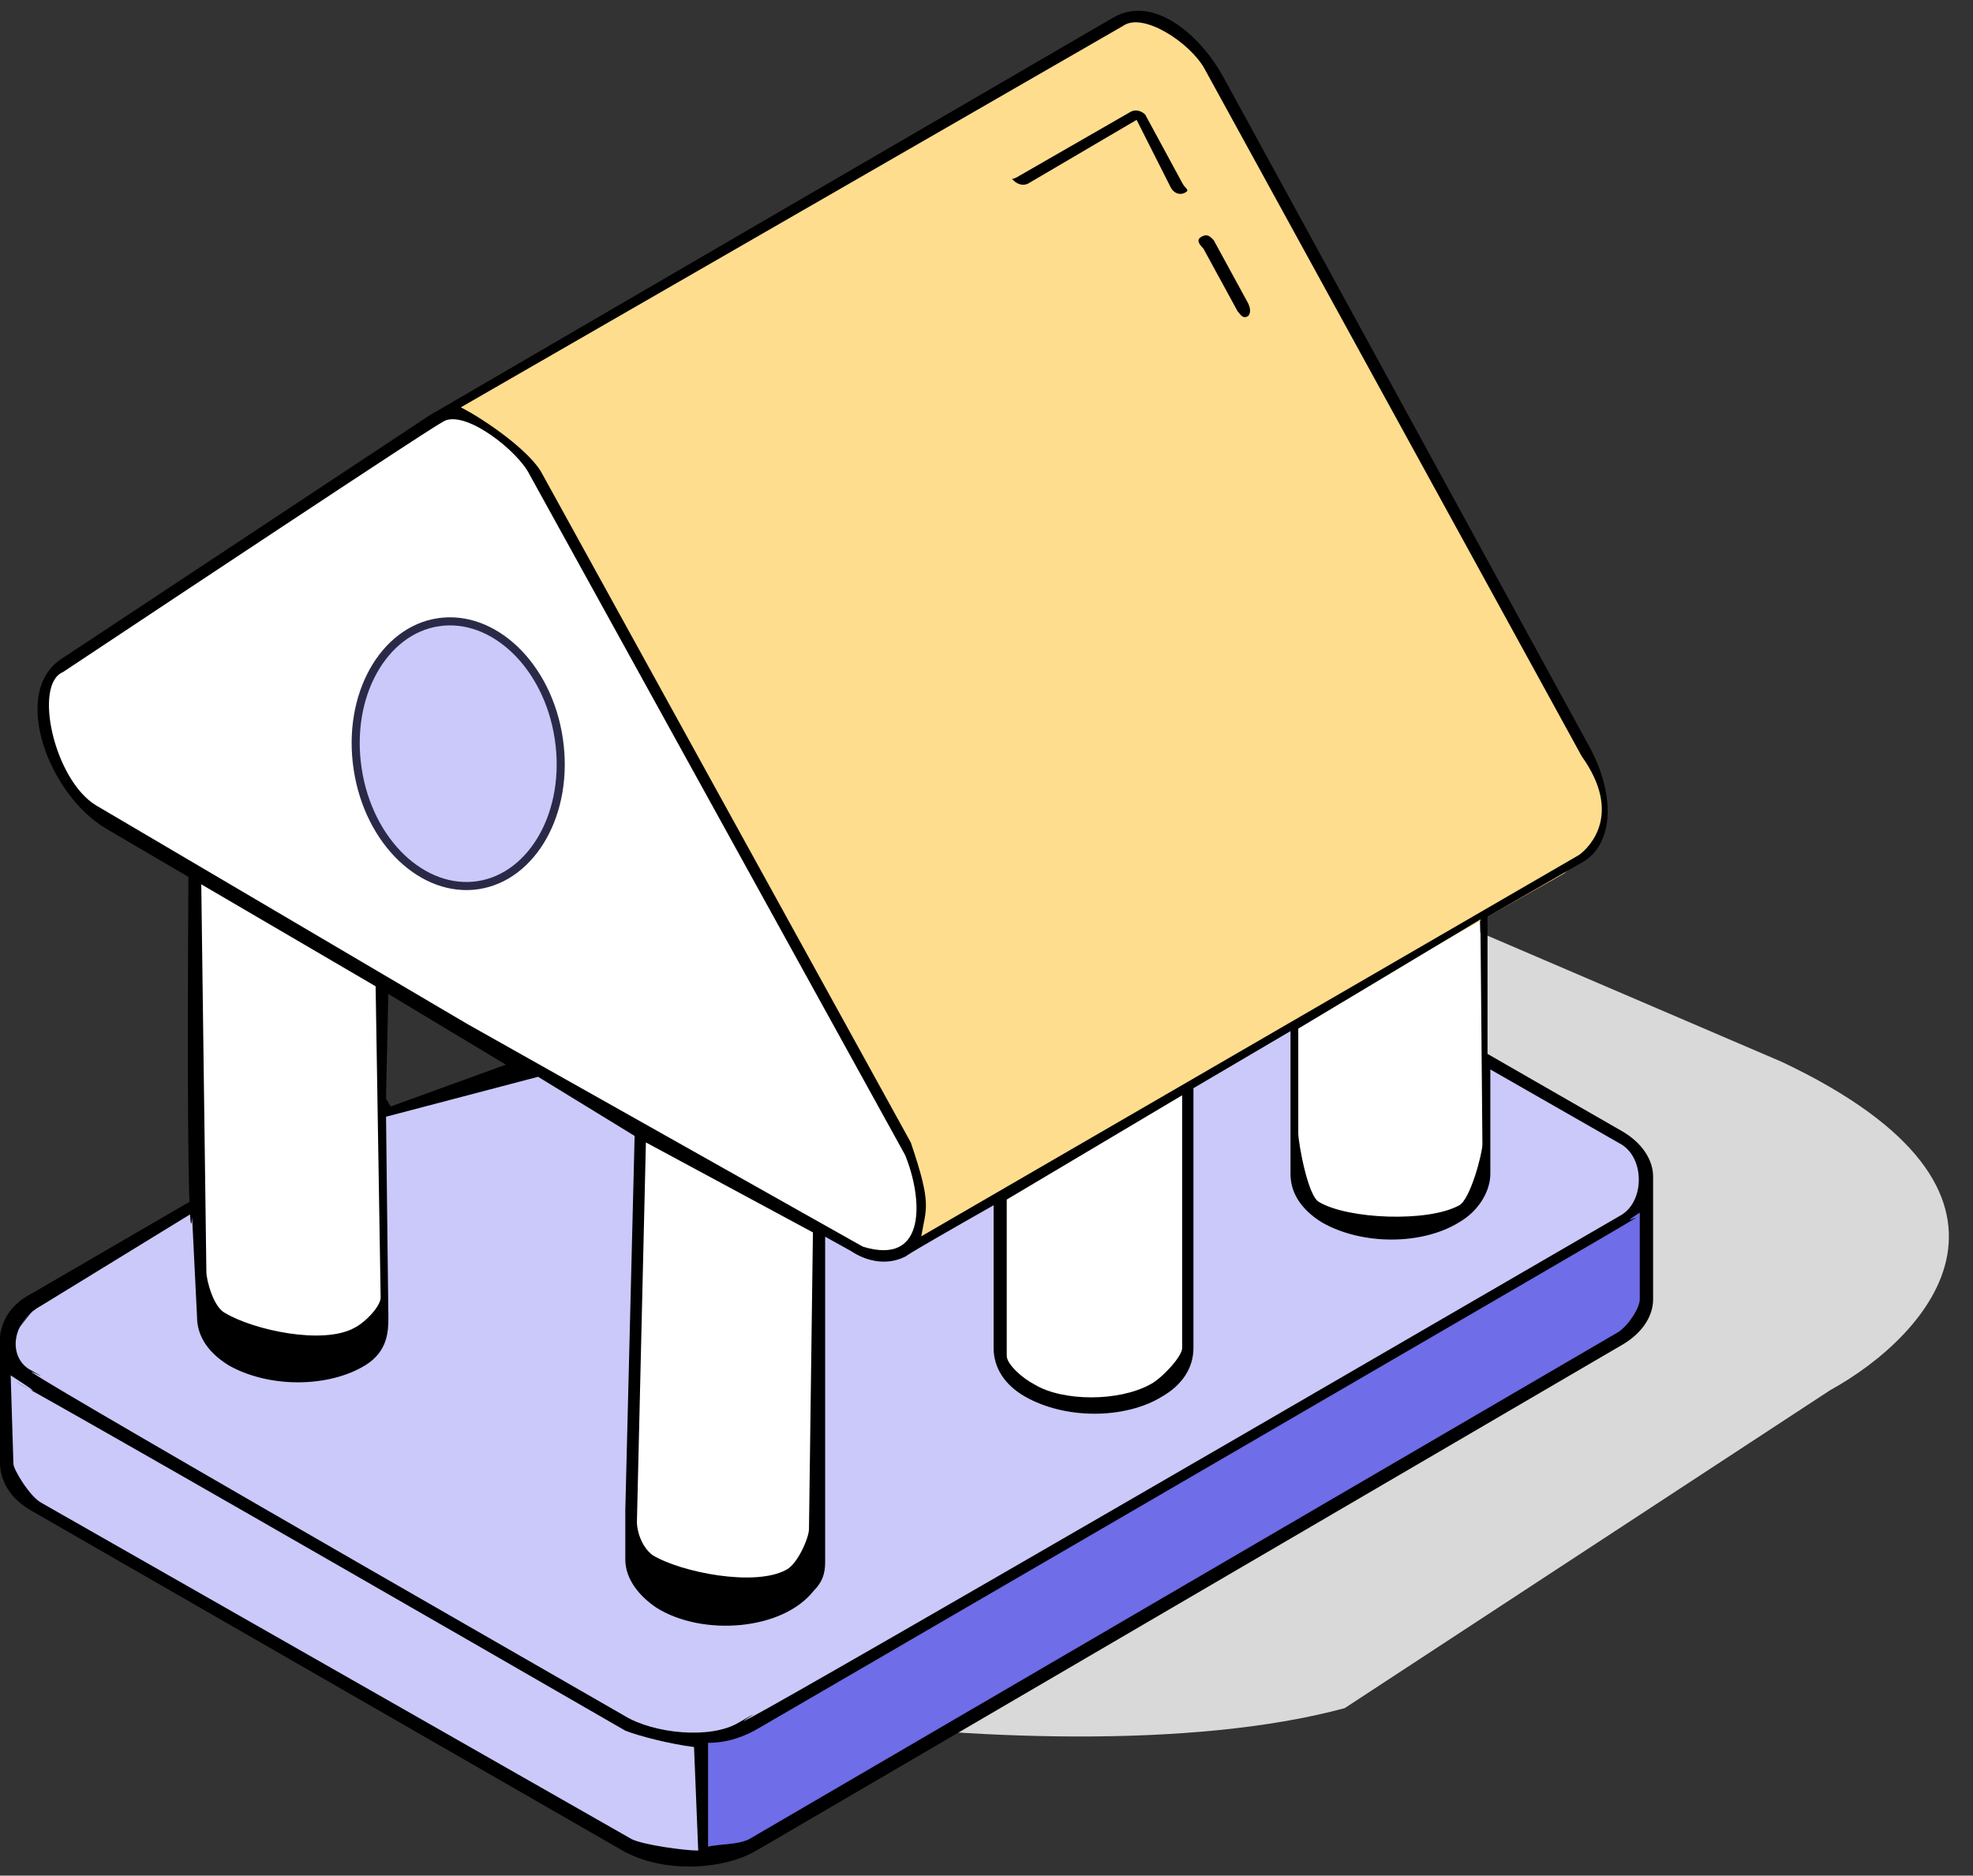 <svg fill="none" height="77" viewBox="0 0 81 77" width="81" xmlns="http://www.w3.org/2000/svg"><rect x="0" y="0" width="81" height="77" fill="#333333" stroke="none"/><path d="m48.447 50.477v-17.477l24.705 10.593c11.388 5.388 6.067 11.23 1.984 13.478l-19.932 13.054c-6.292 1.697-15.614 1.295-22.616.323-3.636-.505-4.787-5.6-6.423-6.199 4.426-1.026 10.248-3.79 10.987-4.654z" fill="#d9d9d9"/><path d="m28.773 76.295v-4.751l3.754-1.719 34.2-19.859.86-.542v4.116l-.86 1.222-34.2 20.312z" fill="#6f6de7"/><path d="m2.018 57.289-1.658-1.776v4.262l.356 1.598 3.61 2.249 22.372 12.37 2.367.414-.355-5.149h-1.421l-1.716-.473-3.137-1.953-9.825-5.504z" fill="#cac9fa"/><path d="m1.705 53.351-1.213 1.532v1.149l1.213.766 21.573 12.638 3.83 1.851h2.489l1.659-.702 17.106-9.766 18.191-10.595.83-.766v-1.596l-.83-1.276-5.489-2.808-1.915-5.17-20.808 12-2.042 1.085-4.532-2.234-10.34-5.681-5.042 1.659-8.234 4.022-4.468 2.617z" fill="#cac9fa"/><g fill="#fff"><path d="m10.098 36.937-2.152-.861.216 13.992v3.629l3.014 2.337 4.644-1.753-.184-1.722v-10.486-1.814z"/><path d="m28.133 47.46-1.707-1.101-.614 13.691v3.629l3.014 2.337 4.644-1.753-.184-1.722.184-10.618v-1.542z"/><path d="m43.165 39.64-1.707-1.101-.614 13.691v3.629l2.928 1.75h2.841l1.888-1.546.284-1.295-.284-10.665v-1.542z"/><path d="m55.399 32.577-1.707-1.101-.614 13.691.296 3.833 2.632 1.546h2.841l1.888-1.546.284-1.295-.284-10.665v-1.542z"/><path d="m2.002 30.317 1.02 2.139.726.757 5.791 3.587 22.08 12.504 3.85 2.073h1.678l.724-1.283-.23-1.777-.494-1.448-1.678-2.83-1.25-2.632-1.974-3.258-6.811-12.471-3.225-5.824-1.218-1.579-1.645-1.02-.856-.263-1.941 1.086-5.758 3.751-7.568 4.969-1.219 1.02-.197.987z"/></g><path d="m22.622 14.405-4.06 2.464 1.596.833 1.632 1.389 6.04 10.935 8.783 16.003.972 1.875.208 1.632-.208 1.562 10.97-6.387 15.656-8.852 1.145-.972.555-1.007-.208-1.597-.347-.937-1.145-2.187-12.879-23.605-2.465-3.784-1.319-.972h-1.423z" fill="#ffdd8f"/><path d="m7.735 35.999-3.399-1.993c-2.344-1.407-3.868-5.509-1.875-6.916l15.238-10.081c.234-.117 1.993-1.172 28.015-16.293 1.641-.938 3.517.703 4.454 2.344l15.121 27.663c1.055 1.993.938 3.985-.352 4.689l-3.868 2.227v5.626l5.509 3.165c.821.469 1.289 1.172 1.289 1.875 0 .117 0 5.157 0 5.04 0 .703-.469 1.407-1.289 1.875l-35.517 20.747c-1.407.821-3.868.938-5.509 0l-24.264-13.949c-.821-.469-1.289-1.172-1.289-1.993 0-.352 0-5.158 0-5.04 0-.586.352-1.407 1.289-1.875l6.589-3.828c.117.117-.259 6.056-.142-13.285zm8.303 9.426 4.73-1.718-4.827-2.902-.094 4.297zm-7.565 6.787c0 .352.295 1.454.764 1.688 1.172.703 4.013 1.32 5.303.617.469-.234 1.087-.897 1.087-1.248l-.206-12.779-7.158-4.186s.21 16.026.21 15.909zm-4.535-19.153 15.249 8.979 16.236 9.14c2.677.827 2.445-2.044 1.733-3.766l-15.421-27.941c-.469-.938-2.507-2.564-3.445-2.212-.234.117-.353.136-15.708 10.334-1.217.505-.367 4.409 1.355 5.466zm22.21 29.428c0 .352.18 1.009.649 1.36 1.172.703 4.189 1.302 5.479.599.469-.234.936-1.321.936-1.672l.162-12.181-6.857-3.694zm38.789-31.44-15.49-28.232c-.586-1.055-2.519-2.338-3.34-1.752l-27.189 15.66c.938.469 2.883 1.81 3.352 2.748l15.121 27.429c.879 2.579.629 2.681.431 3.855l27.015-15.663c.469-.352 1.766-1.713.1-4.044zm-16.404 13.917-7.202 4.281v6.416c0 .352.672.942 1.141 1.177 1.172.703 3.453.703 4.742 0 .469-.234 1.319-1.145 1.319-1.497zm4.767-2.736v4.303c0 .352.386 2.58.854 2.815 1.172.703 4.453.844 5.742.141.469-.234.963-2.151.963-2.503l-.081-9.239zm13.037 12.516c.469-.234.982-1.045.982-1.397v-3.566c-2.696 1.758 10.63-6.046-36.14 21.148-.586.352-1.289.619-2.11.619v4.258c.586-.117 1.22-.071 1.689-.305zm-64.625 6.958 24.221 13.799c.469.234 2.146.469 2.732.469l-.172-4.25c-.938-.117-2.237-.439-2.824-.674-36.806-21.216-20.66-11.654-25.231-14.584l.113 3.633c0 .234.692 1.372 1.161 1.606zm-.424-5.442c2.462 1.407-8.908-4.91 24.381 14.196 1.172.703 3.491.961 4.663.258 3.634-2.11-12.4 7.405 36.245-20.844.938-.586.938-2.296 0-2.882l-5.392-3.085v4.287c0 .703-.469 1.524-1.289 1.993-1.524.938-3.985.938-5.626 0-.938-.586-1.289-1.289-1.289-1.993v-5.861l-3.985 2.344v10.667c0 .821-.469 1.524-1.289 1.993-1.524.938-3.985.938-5.626 0-.821-.469-1.289-1.172-1.289-1.993v-5.861c-4.337 2.462-3.399 1.993-3.634 2.11-.703.352-1.524.234-2.227-.234l-1.055-.586v13.363c0 .469-.117.821-.469 1.172-1.289 1.641-4.572 1.875-6.447.703-.703-.469-1.289-1.172-1.289-1.993v-1.993l.383-15.388-3.963-2.428-6.242 1.639c0 .117.096 8.31.096 8.193 0 .586-.003 1.421-.941 2.007-1.524.938-3.985.938-5.626 0-.938-.586-1.289-1.289-1.289-1.993l-.21-4.243-6.195 3.798c-1.289.703-1.332 2.186-.394 2.655z" fill="#000"/><path d="m41.739 7.28 4.689-2.696c.234-.117.469 0 .586.117l1.524 2.813c.117.234.338.283.104.4-.234.117-.469 0-.586-.234l-1.393-2.759-4.454 2.615c-.234.117-.469 0-.586-.117-.117-.117-.117-.022.117-.139zm7.618 2.421c.234-.117.353.041.47.158l1.407 2.579c.117.234.116.428-.001.545-.234.117-.306-.085-.423-.202l-1.407-2.579c-.234-.234-.28-.384-.046-.501z" fill="#000"/><path d="m17.998 25.543c-2.243.338-3.771 2.997-3.315 6.02.455 3.023 2.698 5.113 4.941 4.776 2.243-.338 3.771-2.996 3.316-6.019-.455-3.023-2.698-5.114-4.941-4.776z" fill="#cac9fa" stroke="#2a2a48" stroke-width=".332"/></svg>